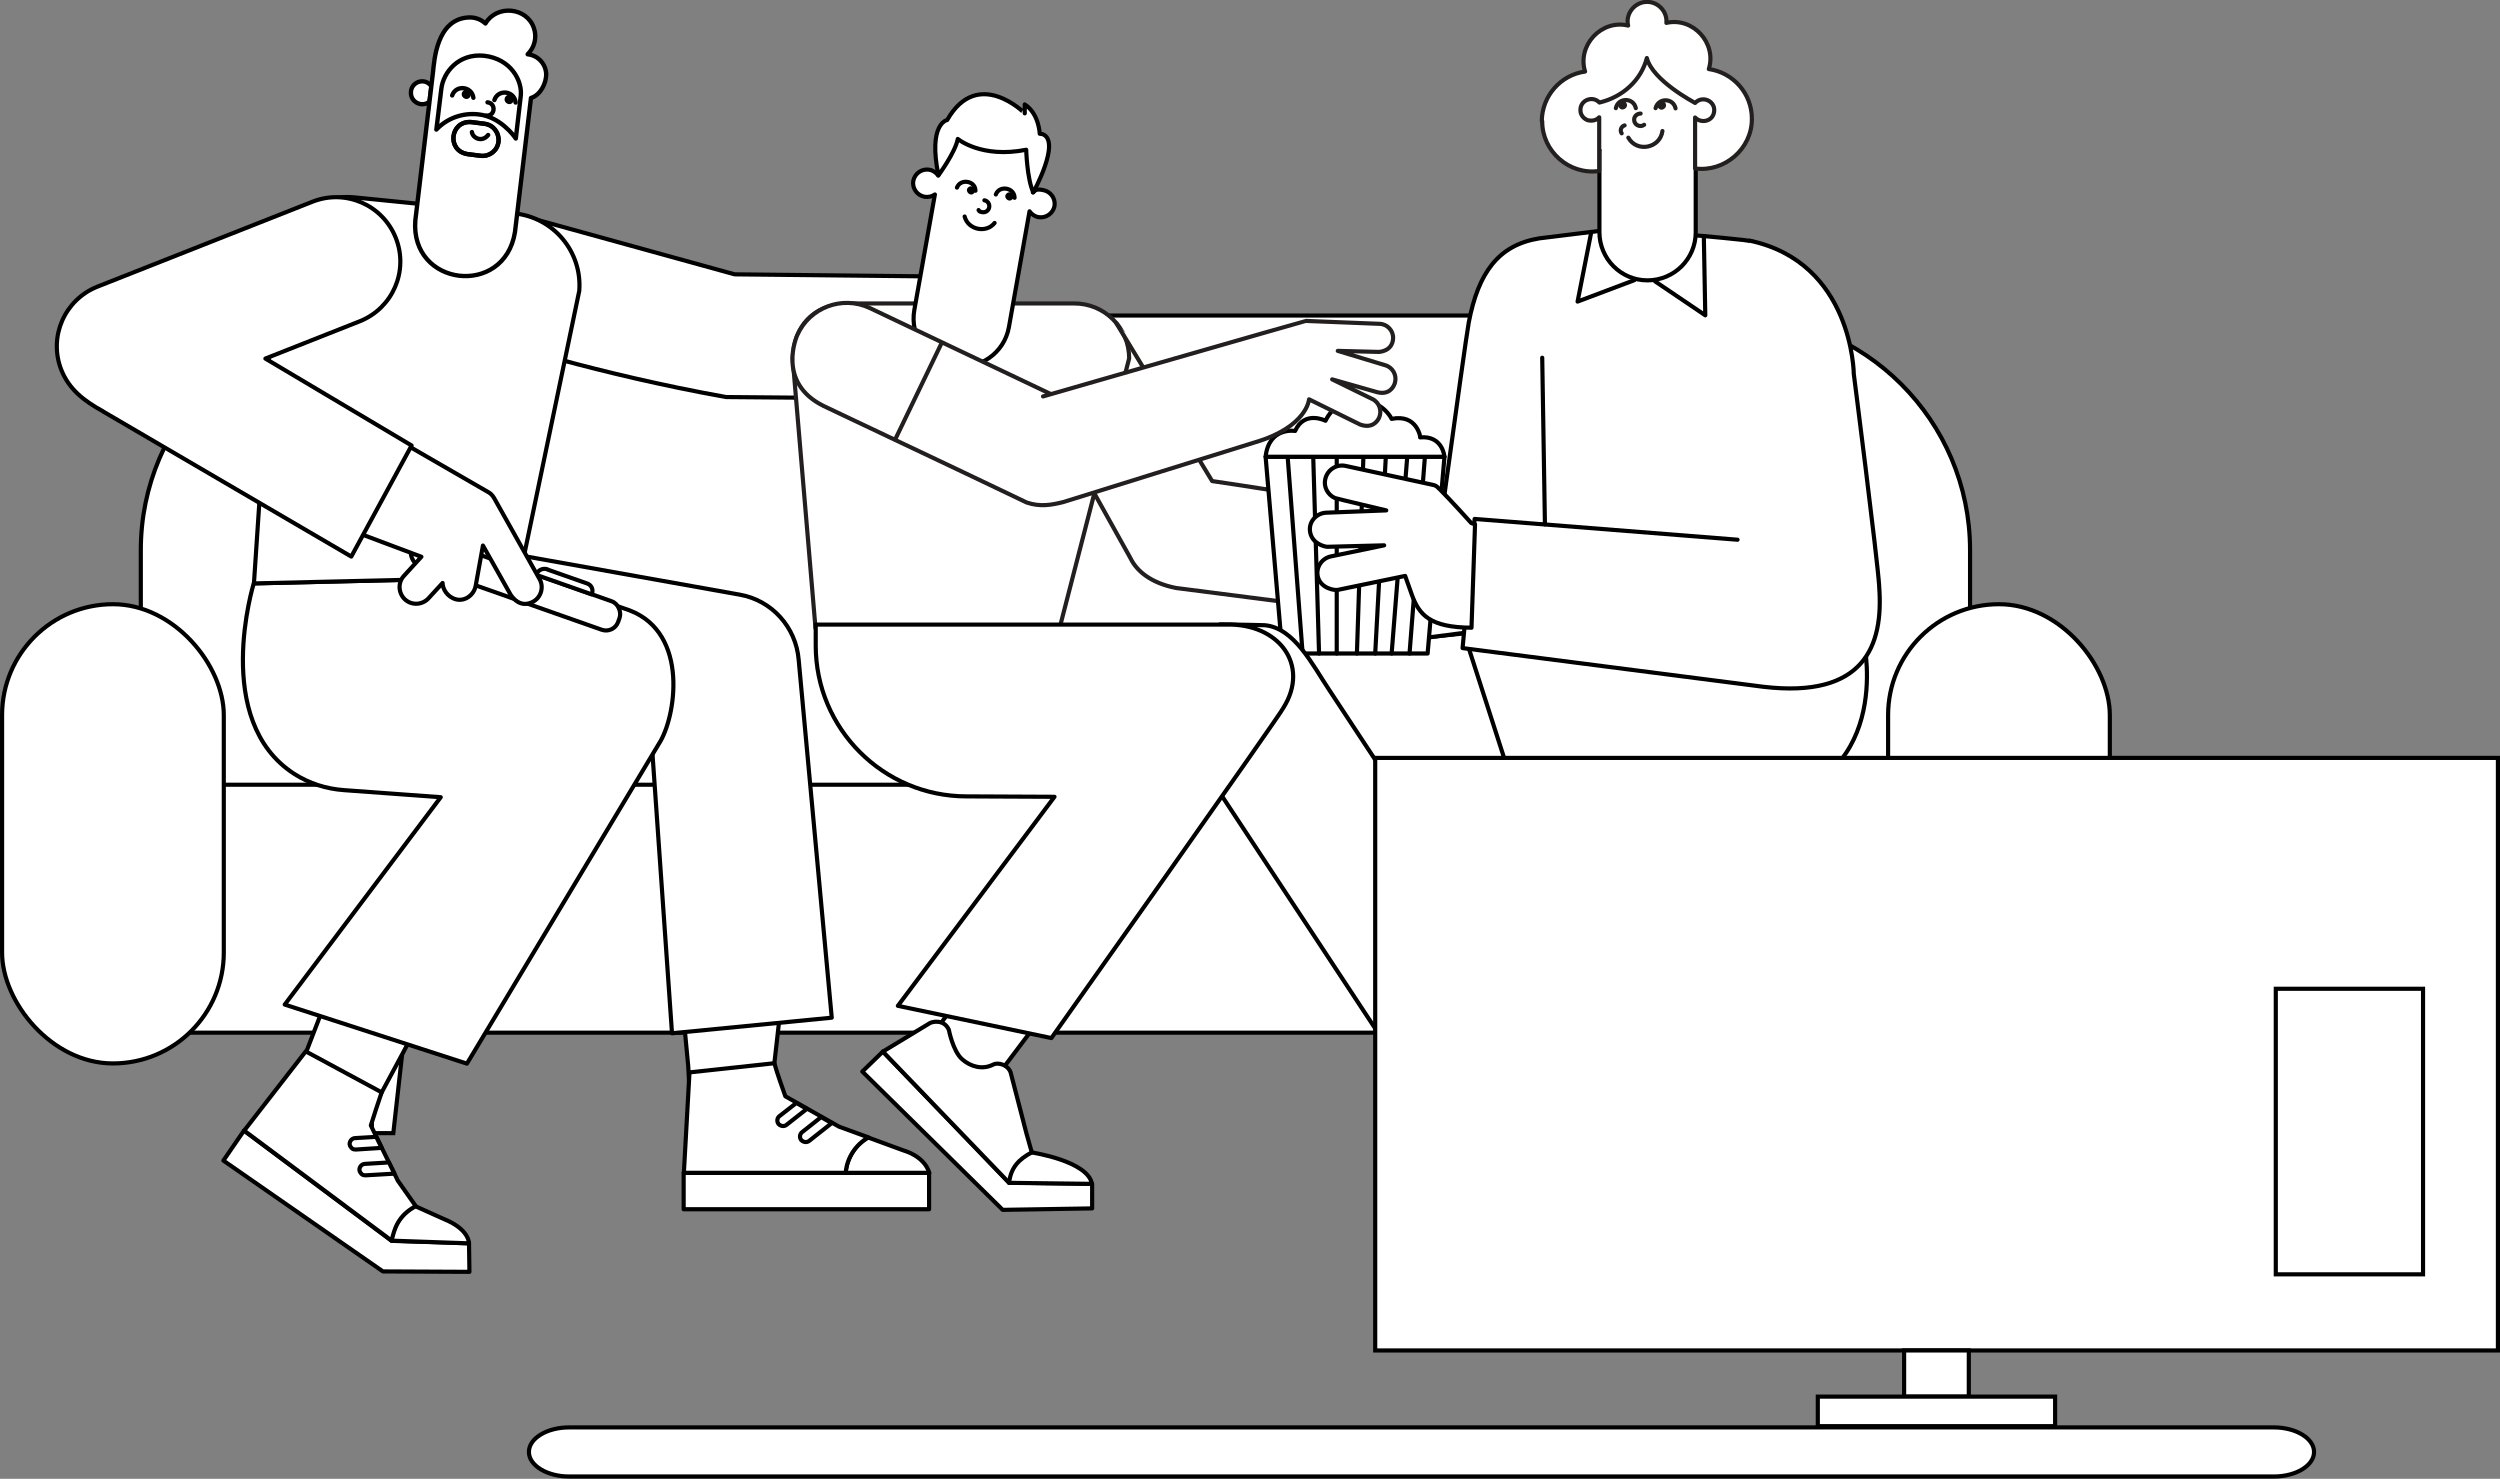 <?xml version="1.0" encoding="UTF-8"?>
<svg xmlns="http://www.w3.org/2000/svg" version="1.1" viewBox="0 0 1202 711">
  <rect x="0" y="0" width="1202" height="711" fill="#808080" stroke="none"/>
  <defs>
    <style>
      .cls-1, .cls-2, .cls-3, .cls-4, .cls-5, .cls-6 {
        stroke: #000;
      }

      .cls-1, .cls-3, .cls-4, .cls-7, .cls-5, .cls-6, .cls-8 {
        stroke-linecap: round;
      }

      .cls-1, .cls-3, .cls-4, .cls-7, .cls-5, .cls-8 {
        stroke-linejoin: round;
      }

      .cls-1, .cls-4, .cls-8 {
        fill: none;
      }

      .cls-1, .cls-5 {
        stroke-width: 2.1px;
      }

      .cls-2, .cls-3, .cls-4, .cls-7, .cls-6, .cls-8 {
        stroke-width: 2px;
      }

      .cls-2, .cls-3, .cls-7, .cls-5, .cls-6 {
        fill: #fff;
      }

      .cls-2, .cls-6 {
        stroke-miterlimit: 10;
      }

      .cls-9 {
        fill: #241f1f;
      }

      .cls-7, .cls-8 {
        stroke: #241f1f;
      }
    </style>
  </defs>
  <!-- Generator: Adobe Illustrator 28.6.0, SVG Export Plug-In . SVG Version: 1.2.0 Build 709)  -->
  <g>
    <g id="Lag_1">
      <g>
        <g id="Couple_watching_TV">
          <g id="sofa">
            <polygon class="cls-2" points="178.8 544.8 189.1 544.8 196.6 477.9 178.8 477.9 178.8 544.8"/>
            <polygon class="cls-2" points="887.4 544.8 877.1 544.8 869.6 477.9 887.4 477.9 887.4 544.8"/>
            <path class="cls-2" d="M67.8,151.7h879.4v163.8c0,62.2-50.5,112.8-112.8,112.8H180.5c-62.2,0-112.8-50.5-112.8-112.8v-163.8h0Z" transform="translate(1014.9 580) rotate(-180)"/>
            <path class="cls-2" d="M69.1,496.5h884c29.4,0,53.2-23.8,53.2-53.2v-12.8c0-29.4-23.8-53.2-53.2-53.2H70.7c-29.4,0-45.2,23.8-45.2,53.2v12.8c0,29.4,14.3,53.2,43.6,53.2Z"/>
            <rect class="cls-2" x="907.9" y="290.6" width="106.6" height="220.8" rx="53.3" ry="53.3" transform="translate(1922.3 801.9) rotate(-180)"/>
            <rect class="cls-2" x="1" y="290.6" width="106.6" height="220.8" rx="53.3" ry="53.3" transform="translate(108.6 801.9) rotate(180)"/>
          </g>
          <g id="Man">
            <g id="leg_R">
              <path class="cls-3" d="M371.2,530.3c-3.5,10.3-14.7,14.6-20,13.7-1.4-.2-14.2-1.6-19.2-10.8l-1.1-20.6h0s-2.7-28.4-2.7-28.4c-.8-15.1,12.6-27,27.5-24.6,13.8,2.3,20,18.4,19.7,24.4l-3.5,30.9-.7,15.3Z"/>
              <g id="shoe">
                <rect class="cls-3" x="328.7" y="563.9" width="118" height="17.5"/>
                <path class="cls-3" d="M446.7,563.9h-40.1c.6-7.3,4.8-13.6,10.8-17l16.9,6.2c11.1,3.4,12.5,10.9,12.5,10.9Z"/>
                <path class="cls-3" d="M417.4,546.9c-6,3.5-10.2,9.7-10.8,17h-77.8l2.7-48.3,40.8-4.4c1.4,5.1,4.4,13.3,5.3,15.9l25.8,14.6,14,5.1Z"/>
                <path class="cls-3" d="M388,533.1l-9.8,7.7c-.5.4-1.1.6-1.7.6s-1.6-.3-2.2-1c-.9-1.2-.7-2.9.5-3.8l8.1-6.3,5.1,2.9Z"/>
                <path class="cls-3" d="M400,539.9l-10.9,8.6c-.5.4-1.1.6-1.7.6s-1.6-.3-2.2-1c-.9-1.2-.7-2.9.5-3.8l9.1-7.2,5.1,2.9Z"/>
              </g>
            </g>
            <g id="foot_L">
              <path class="cls-3" d="M174.7,541.8c-6.5,5.6-17.5,3.2-21.8,0-1.1-.8-11.7-8.1-13-17.1l5.9-15.2h0s17.3-44.9,17.3-44.9c4.3-11.1,19.8-13.1,31.8-4.1s8.1,8.3,9.7,13.1c1.6,4.8,1.5,9.8-.8,13.9l-23.5,43.7-5.7,10.6Z"/>
              <g id="shoe-2" data-name="shoe">
                <polygon class="cls-3" points="117.3 543.6 107.4 558 184.1 611.3 225.7 611.5 225.5 597.8 188.3 596.6 117.3 543.6"/>
                <path class="cls-3" d="M225.5,597.8l-37.3-1.3c.8-7.3,5.3-13.4,11.4-16.6l14,6.3c12.1,4.9,11.9,11.6,11.9,11.6Z"/>
                <path class="cls-3" d="M199.9,579.9c-8.6,4.6-10.3,11-11.6,16.6l-70.9-52.9,29.6-38.1,36.5,19.7c-.9,2.4-4.4,13.4-5.2,15.9l13,26.6,8.6,12.2Z"/>
                <path class="cls-3" d="M183.5,551.9l-12.5.8c-.6,0-1.2-.1-1.7-.5s-1.1-1.2-1.2-2.1c0-1.5,1.1-2.8,2.6-2.9l10.2-.6,2.6,5.3Z"/>
                <path class="cls-3" d="M189.5,564.3l-13.8.8c-.6,0-1.2-.1-1.7-.5s-1.1-1.2-1.2-2.1c0-1.5,1.1-2.8,2.6-2.9l11.6-.7,2.6,5.3Z"/>
              </g>
            </g>
            <path id="leg_R-2" data-name="leg_R" class="cls-3" d="M312.7,348l10.4,148.8,76.8-7.5-15.9-172.1c-1.3-15.7-12.9-28.6-28.4-31.3l-102.4-18.3-97.7,9.8h0c9.1,21.2,27.9,36.8,50.5,41.9l106.9,28.7Z"/>
            <path id="leg_L" class="cls-3" d="M211.9,383.3l-75,99.7,87.6,28.4,92.3-153.8c8.1-12.3,14.8-53-14-64.1-11.8-4.5-53.1-16-53.1-16l-127.7,3s-20.4,66,19.5,91.6c7.2,4.6,15.4,7.2,23.9,7.8l46.5,3.4Z"/>
            <path id="arm_L" class="cls-3" d="M476.1,133.1s-.5,40.2-1.3,58.9c-5.7.2-70.2-.7-125.7-1.1-62.6-11.2-111.7-27.3-111.7-27.3-16.9-2.6-28.5-18.3-25.9-35.2h0c2.6-16.9,18.3-28.5,35.2-25.9l106.5,29.4,123,1.3Z"/>
            <path id="torso" class="cls-3" d="M122.1,280.5l127.7-3,28.7-137.6c1.5-18.8-12.3-35.4-31.2-37.3l-76.9-7.7c-19.3-1.9-36.5,12.4-38,31.7l-10.3,153.8Z"/>
            <g id="controller">
              <rect class="cls-3" x="195" y="273.3" width="105.4" height="14.5" rx="6.2" ry="6.2" transform="translate(388.3 627.4) rotate(-160.6)"/>
              <path class="cls-3" d="M262.1,276.9h20.3c2.1,0,3.7,1.7,3.7,3.7v.5h-28.3c0-2.4,1.9-4.3,4.3-4.3Z" transform="translate(108 -74.4) rotate(19.4)"/>
            </g>
            <path id="hand_L" class="cls-3" d="M256.5,289.2c-2.6,1.4-6.8,2.6-10.9-3.1l-13.4-23.8-3.5,19.4c-.8,4.3-5,7.5-9.3,6.5-4.4-1.1-6.6-5.1-6.6-7.9l-6.8,7.4c-3,3.2-8,3.5-11.3.5h0c-3.2-3-3.5-8.1-.5-11.3l8.4-9.2-42.1-15.8c-7.6-2.8-11.4-11.4-8.5-18.9l7.9-20.3c3.2-8.3,13.1-11.8,20.8-7.3l54.2,31.3c1.9,1.1,2.5,2.6,2.8,3l21.7,38.7c2.2,3.8.8,8.8-3.1,10.9Z"/>
            <path id="arm_L-2" data-name="arm_L" class="cls-3" d="M49.6,197.8c-9.5-5.2-16.4-10.7-20.1-19.9h0c-6.3-15.9,1.5-33.8,17.4-40.1l103.3-40.8c15.9-6.3,33.8,1.5,40.1,17.4h0c6.3,15.9-1.5,33.8-17.4,40.1l-45.3,17.9,70.3,41.8-29,53.4-119.4-69.8Z"/>
            <g id="arm_R">
              <path class="cls-3" d="M203.7,218.4"/>
              <path class="cls-3" d="M144.9,218.5"/>
            </g>
            <path id="elbow_L" class="cls-3" d="M116.7,166"/>
            <g id="head">
              <path class="cls-5" d="M205.1,75.8l4.4-36.8c1.1-9.1,9.4-19.8,23.8-18.5,15.3,1.7,21.3,14.2,20.5,22.1l-4.5,38.4-44.2-5.3Z"/>
              <path id="ear" class="cls-5" d="M206.5,48.8c-3.2,2.9-8.5.7-8.9-3.6-.6-5.7,6.6-8.4,9.8-3.7l-.9,7.3Z"/>
              <path id="head-2" data-name="head" class="cls-5" d="M262.6,35.4c-.3-4.9-4.1-8.8-8.9-9.3,3.2-3.2,4.6-8,3-12.6-3.4-10.1-17.9-11.4-23.3-2.2-2.1-2-5.1-3.1-8.2-2.9-15.3.8-16.4,20.8-17,26.2l-8.5,71.3c-2.6,31.9,42.8,37.3,47.9,5.7,0,0,7.7-64.5,7.7-64.5,4.4-1.3,7.5-7,7.3-11.8ZM236.8,73.3c-1.6,1.2-3.6,1.9-5.7,1.6l-6.3-.8c-10.2-1.6-8.4-16.2,1.8-15.4,0,0,6.3.8,6.3.8,6.8.8,9.2,9.7,3.9,13.8ZM247.9,66.5c-.5-.9-7.4-10.4-17.8-11.5-7.9-.9-15.3,2-20.3,7.3l2.4-19.6c.9-7.8,8.1-17.1,20.5-15.9,13.2,1.5,18.4,12.2,17.7,19.1l-2.4,20.7Z"/>
              <path class="cls-1" d="M239.7,68.1c-.5,4.3-4.4,7.3-8.6,6.8l-6.3-.8c-10.2-1.6-8.4-16.2,1.8-15.4,0,0,6.3.8,6.3.8,4.3.5,7.3,4.4,6.8,8.6Z"/>
              <g id="face">
                <g id="eye_R">
                  <path class="cls-1" d="M237.7,48.1c1.8-5.4,9.7-4.5,10.2,1.2"/>
                  <path d="M243,46.5c1.8-2.4,5.3.1,3.7,2.6-1.8,2.4-5.3-.1-3.7-2.6Z"/>
                </g>
                <g id="eye_L">
                  <path d="M225.9,46.8c-1.9,2.2-5.2-.6-3.4-2.9,1.9-2.2,5.2.6,3.4,2.9Z"/>
                  <path class="cls-1" d="M217.4,45.9c1.8-5.3,9.5-4.4,10.2,1.1"/>
                </g>
                <path id="nose" class="cls-1" d="M234.4,49.2c4.2.5,3.7,6.7-.6,6.4"/>
                <path id="mouth" class="cls-1" d="M234.7,64.9c-3,3.8-7.5,1.4-7.8-1.4"/>
              </g>
            </g>
            <path id="torso-2" data-name="torso" class="cls-7" d="M509.5,301.8l-117.4.3-11-129.8c.6-15,9.4-25.9,26.5-26.4h108.8c14.6-.1,26.5,11.7,26.5,26.4l-33.4,129.5Z"/>
          </g>
        </g>
        <g id="shoe_L">
          <g id="shoe_L-2" data-name="shoe_L">
            <g id="shoe-3" data-name="shoe">
              <path class="cls-3" d="M865.7,381.9h0c10.4,1.8,17.4,11.8,15.5,22.2l-15.9,89.7c-1.8,10.4-11.8,17.4-22.2,15.5h0s22.5-127.5,22.5-127.5Z"/>
            </g>
          </g>
          <path class="cls-3" d="M843.1,509.4s-6,.2-8.2-9.1c-2.2-9.2-4.7-25.9-4.7-25.9,0,0,6.4-8.7,20.4-8.4l-7.6,43.3Z"/>
        </g>
        <g id="Girl_recording_Tok_Tok">
          <g id="Woman">
            <g id="shoe_L-3" data-name="shoe_L">
              <g id="shoe_L-4" data-name="shoe_L">
                <g id="shoe-4" data-name="shoe">
                  <path class="cls-3" d="M880.9,368.6h0c10.5,1.6,17.7,11.4,16.1,21.8l-13.8,90c-1.6,10.5-11.4,17.7-21.8,16.1h0s19.6-127.9,19.6-127.9Z"/>
                </g>
              </g>
              <path class="cls-3" d="M861.3,496.6s-6,.3-8.4-8.9c-2.4-9.2-5.3-25.7-5.3-25.7,0,0,6.1-8.9,20.2-8.9l-6.6,43.5Z"/>
            </g>
            <path id="leg_L-2" data-name="leg_L" class="cls-3" d="M880.8,368.7l-12.9,84.4h0c-2.4-.2-8.2.5-12.1,2.3-4.2,1.9-8,6.3-8.2,6.6l-14.6-46.2-213.8-26.2s-38.2-3.1-39.2-35.5c0-23.8,15.2-38,35.7-40.2l104.5-11.1c30.3,7.1,30.4,40.8,30.4,40.8l130.2,25.1Z"/>
            <path id="skirt" class="cls-3" d="M824.9,285.2l-120.7,20.3,28.7,89.1s50.5-2.2,109.3-8.4c68.9-7.3,54.1-76.6,54.1-76.6l-44.3-54.5"/>
            <path id="torso-3" data-name="torso" class="cls-2" d="M838.3,115.4s-15-1.7-32.6-3l-36.4-1.4-29.2,3.6c-19.7,3.2-29.3,16.5-33.9,40.3-1.9,10.2-21.1,151.8-21.1,151.8l157-20.3,17.1-133.4s4-35.2-20.9-37.6M692.5,217.3"/>
            <path id="arm_L-3" data-name="arm_L" class="cls-3" d="M841.2,115.7c49.7,10.5,50.1,64.1,50.1,64.1,0,0,11.4,89.1,12.2,101.8,0,.1,0,.3,0,.4,2.2,28.6-7.2,53.9-55.7,48.2l-144.6-18.6,5.8-62.1,126.4,10"/>
            <polyline class="cls-4" points="819.2 113.5 819.9 151.6 795.8 135.3"/>
            <polyline class="cls-4" points="765.1 111.5 758.5 145 785.8 134.7"/>
            <g id="head-3" data-name="head">
              <path id="head-4" data-name="head" class="cls-3" d="M769,72.3v1.9s0,37.4,0,37.4c0,12.8,10.3,23.2,23.1,23.2,12.8,0,23.2-10.3,23.2-23.1v-38.3s0-1,0-1c0,0,13.5-4.3,12.3-20.4-1.2-15.8-21.9-29.4-35.5-28.7-12.7.6-35.3,18.6-35.4,28.7,0,11,4.3,19.7,12.4,20.3Z"/>
              <path id="hair" class="cls-7" d="M741.5,58.3c-.1,14.5,13.1,26,27.4,23.9v-25.8c-2.3,2.4-5.4,1.4-5.5,1.4,0,0-3.9-1.2-3.5-5.5.4-4.4,6-6.3,9.1-3,11-2.6,20-10.5,22.8-21.4,0,0,0,.2,0,.2,0,0,0-.2,0-.2,2.8,10.9,22.8,21.3,23.2,21.6,3.5-3.7,9.4-1,9.2,3.6-.2,5.3-6.3,6.5-9.2,3.4v24.5c14.2,1.9,27.4-9.5,27.3-23.9,0-12.2-9-22.2-20.7-23.9,3.9-12.5-7.6-25.1-20.4-22.2.5-5.4-3.9-10.1-9.3-10.1-5.9,0-10.5,5.7-9.1,11.4-12.8-3.1-24.6,9.5-20.7,22.1-11.7,1.6-20.7,11.7-20.8,23.8Z"/>
              <g id="face-2" data-name="face">
                <g id="face-3" data-name="face">
                  <g>
                    <g id="eye_L-2" data-name="eye_L">
                      <path class="cls-9" d="M797.2,51.8c1.6,2.3,4.9,0,3.5-2.3-1.6-2.3-4.9,0-3.5,2.3Z"/>
                      <path class="cls-8" d="M805.6,52.1c-1.1-5.1-8.3-5.2-9.6-.1"/>
                    </g>
                    <g id="eye_R-2" data-name="eye_R">
                      <path class="cls-9" d="M778.4,51.7c1.6,2.3,5,0,3.5-2.3-1.6-2.3-5,0-3.5,2.3Z"/>
                      <path class="cls-8" d="M786.5,52c-1.1-5.2-8.5-5.2-9.6,0"/>
                    </g>
                  </g>
                  <path id="nose-2" data-name="nose" class="cls-8" d="M788.8,54.6c-1.7,0-3.1,1.3-3.1,2.9-.1,2.5,2.9,4,4.8,2.5"/>
                  <path id="mouth-2" data-name="mouth" class="cls-8" d="M782.9,66.2c4.1,7.3,15.3,5.1,16.4-3.2"/>
                  <path class="cls-8" d="M781.1,60.3c-1.6.4-2.4,2.5-1.4,3.8"/>
                </g>
              </g>
              <g id="boy">
                <g id="arm_L-4" data-name="arm_L">
                  <path id="arm_L-5" data-name="arm_L" class="cls-7" d="M616.7,289.3l-51.3-6.6c-12.1-2.4-18.9-8.2-21.8-14.2l-20.9-37.5"/>
                  <path id="arm_L-6" data-name="arm_L" class="cls-7" d="M536.8,155.5l46,75.8s18.4,2.7,31.3,4.8"/>
                </g>
                <g id="head-5" data-name="head">
                  <path id="head-6" data-name="head" class="cls-3" d="M439.1,86.9c-.6,3.6,1.8,7,5.4,7.7,1.8.3,3.6-.1,5-1.1l-9.9,55.6c-2.2,12.6,6.1,24.6,18.7,26.8,12.6,2.2,24.6-6.1,26.8-18.7l9.9-55.6c1,1.4,2.5,2.5,4.3,2.8,3.6.6,7-1.8,7.7-5.3.6-3.6-1.8-7-5.4-7.7s-3.6.1-5,1.1l1.9-10.6c2.2-12.6-6.1-24.6-18.7-26.8-6.3-1.1-23.3.7-26.8,18.7l-1.9,10.6c-1-1.4-2.5-2.5-4.3-2.8-3.6-.6-7,1.8-7.7,5.4Z"/>
                  <g id="face-4" data-name="face">
                    <path id="mouth-3" data-name="mouth" class="cls-4" d="M478.2,107.2c-4,5.1-12.8,3.3-14.4-3.1"/>
                    <path id="nose-3" data-name="nose" class="cls-4" d="M473.3,96.3c1.6.3,2.6,1.8,2.3,3.4-.3,1.6-1.8,2.6-3.4,2.3s-1.3-.5-1.7-1"/>
                    <g id="eye_L-3" data-name="eye_L">
                      <path d="M486.8,95.8c-1.8,1.9-4.7-.9-2.9-2.7,1.8-1.9,4.7.9,2.9,2.7Z"/>
                      <path class="cls-4" d="M478.8,93.5c1.7-4.6,9-3.3,9,1.6"/>
                    </g>
                    <g id="eye_R-3" data-name="eye_R">
                      <path class="cls-4" d="M460.1,90.2c1.7-4.5,8.9-3.3,8.9,1.5"/>
                      <path d="M468.3,92.9c-1.7,1.9-4.6-.9-2.9-2.7,1.7-1.9,4.6.9,2.9,2.7Z"/>
                    </g>
                  </g>
                  <path id="hair-2" data-name="hair" class="cls-3" d="M460.5,66.8s11.3,9.5,32.9,5.2c0,0,.4,14.1,3.4,20.5,0,0,13.5-24.5,4.5-28l-1.4-.2s-.3-9.6-7.2-14.1v4.3c.1,0-22.5-22.7-37.3,3.2,0,0-9.3,1.6-4.2,26.6,0,0,8.2-11.2,9.3-17.5Z"/>
                </g>
              </g>
              <g id="popcorn">
                <g>
                  <polygon class="cls-3" points="616.6 314.2 686.4 314.2 694.5 219.6 683.5 219.6 608.5 219.6 616.6 314.2"/>
                  <line class="cls-3" x1="677.7" y1="314.2" x2="685.1" y2="219.6"/>
                  <line class="cls-3" x1="669.1" y1="314.2" x2="676.6" y2="219.6"/>
                  <line class="cls-3" x1="661.2" y1="314.2" x2="666.3" y2="219.6"/>
                  <line class="cls-3" x1="626.3" y1="314.2" x2="619.1" y2="219.6"/>
                  <line class="cls-3" x1="634.2" y1="314.2" x2="631.4" y2="219.6"/>
                  <line class="cls-3" x1="642.7" y1="314.2" x2="642.7" y2="219.9"/>
                  <line class="cls-3" x1="652.4" y1="314.2" x2="655.5" y2="220.2"/>
                </g>
                <path class="cls-3" d="M682.9,210.3s-1.5-11.4-13.8-8.9c0,0-1.8-3.9-6.3-6.5-6-3.6-19.3-5.2-25.5,7.4,0,0-10.1-5.2-14.6,4.9,0,0-12.6-2.1-14.2,12.4h86s-.8-10.3-11.7-9.3Z"/>
              </g>
              <g id="arm_R-2" data-name="arm_R">
                <path id="arm_L-7" data-name="arm_L" class="cls-7" d="M501.5,190.6s125.9-36.3,126.4-36.3l35.4,1.4c3.7.1,6.7,3.3,6.5,7-.3,6.2-6.5,6.5-7,6.5l-19.6-.5,22.8,6.9c3.6,1,5.7,4.8,4.7,8.4-.7,2.5-3.1,5.9-8.4,4.6l-21.8-6.2,19.4,9.5c3.3,1.6,4.7,5.7,3.1,9.1-1,2-3.6,5.1-9.1,3.1l-24.5-12.1s-.9,13.3-26.1,20.7l-92.1,28.7c-5.6,1.4-11.2,2.4-17.6.2l-29.3-14-68.3-32.4c-23-11.3-12.7-34-12.7-34,5.9-13.4,21.7-19.3,34.9-13.1l86.9,41.3"/>
                <line class="cls-7" x1="430.4" y1="211.3" x2="452.6" y2="165.2"/>
              </g>
            </g>
          </g>
          <path id="hand_L-2" data-name="hand_L" class="cls-3" d="M707.5,301.8c-20-.1-25.2-6.2-28.7-15.9l-3.2-9-32.3,6.7c-1.8.4-8.4-.8-9.7-6.4-1-4.4,1.9-8.8,6.4-9.7l25.5-5.3-27.3.7c-1.3,0-8-1.6-8.4-8-.3-4.5,3.5-8.3,8-8.4l28.7-1.1s-24.2-5.7-24.8-6c-3.4-1.6-5.4-5.4-4.5-9.1,1-4.4,5.3-7.2,9.7-6.3l41.9,9.1c.6.1,1.2.3,1.7.6.9.4,9.7,9.8,16.9,17.8l1.8.6-1.7,49.7Z"/>
        </g>
        <line class="cls-3" x1="727.8" y1="377.6" x2="683.7" y2="377.6"/>
        <g id="Man-2" data-name="Man">
          <g id="foot_L-2" data-name="foot_L">
            <path class="cls-3" d="M498.6,491.9l-13.1,17.4c-16.6,24-40.9-5.2-34.9-15l18.5-24.5,29.5,22.2Z"/>
            <polygon class="cls-3" points="424.5 505.6 414.6 515.2 482.1 581.7 525.1 581 525.1 569.2 485.1 568.6 424.5 505.6"/>
            <path class="cls-3" d="M485.1,568.6l-60.6-63,22.6-13.7c1-.6,6.7-2.1,9.1,3.2,0,0,1.9,10.2,6.4,14.2,4.1,3.6,9.9,5.2,15,2.5,2.2-1.1,6.9,0,8.3,3.8l7.6,29.3,2.6,9.2s27,4.1,28.9,15.1l-39.9-.5Z"/>
            <path class="cls-4" d="M496.2,554c-6.1,3.2-10.2,7.2-11,14.6"/>
          </g>
          <g id="foot_R">
            <path class="cls-3" d="M724.6,498.5l13.3,21.4c17.9,23.7-18.2,37.9-25.8,28.9l-19.1-29.5,31.5-20.8Z"/>
            <rect class="cls-3" x="715.5" y="541.5" width="116.3" height="13.3" transform="translate(-174.4 536.1) rotate(-34.6)"/>
            <path class="cls-3" d="M785.2,532.1l-63.2,43.6-9.5-23.7c-.4-1-.5-2.1-.4-3.1.4-2.4,2.2-4.6,4.8-5.1,0,0,11-1.6,14.5-3.9,4.4-3,6.5-8.6,4.8-14-.7-2.3-.5-6.7,4.9-7.4l29.1-2.6,37.6-9.6s6.6-1.6,10,3.3l-32.6,22.4Z"/>
            <path class="cls-4" d="M784.4,512.3c-3,6.2-2.8,13.5.8,19.8"/>
          </g>
          <path class="cls-3" d="M586.5,300.3l-8.3,68.3,109.9,166.7,59.1-39.5-108.2-164.2c-7.9-11.8-16.7-29.8-31-31-1.2,0-10-.3-21.4-.4"/>
          <path id="leg_L-3" data-name="leg_L" class="cls-3" d="M589.5,300.3c25.4-.7,40.5,19.5,27.5,40.1,0,0,0,0,0,0-.9,2.5-111.5,158.7-111.5,158.7l-73.8-15.5,75.3-100.5-42.3-.2c-40,0-72.5-32.5-72.5-72.5v-10.1h197.3Z"/>
        </g>
        <g>
          <rect class="cls-2" x="661.2" y="364.4" width="539.8" height="284.9"/>
          <rect class="cls-2" x="915.5" y="649.3" width="31.1" height="22.2"/>
          <rect class="cls-2" x="874" y="671.5" width="114.1" height="14.2"/>
          <rect class="cls-2" x="1094.2" y="475.4" width="70.8" height="137.3"/>
        </g>
        <line class="cls-6" x1="741.5" y1="172" x2="742.8" y2="252.1"/>
        <path class="cls-3" d="M1148.3,685.7"/>
        <g id="table">
          <path class="cls-3" d="M1093.4,709.9H273.6c-10.6,0-19.3-5.3-19.3-11.8h0c0-6.5,8.6-11.8,19.3-11.8h819.7c10.6,0,19.3,5.3,19.3,11.8h0c0,6.5-8.6,11.8-19.3,11.8Z"/>
          <path class="cls-3" d="M1091.8,711"/>
          <path class="cls-3" d="M272.3,710.9"/>
        </g>
      </g>
    </g>
  </g>
</svg>
